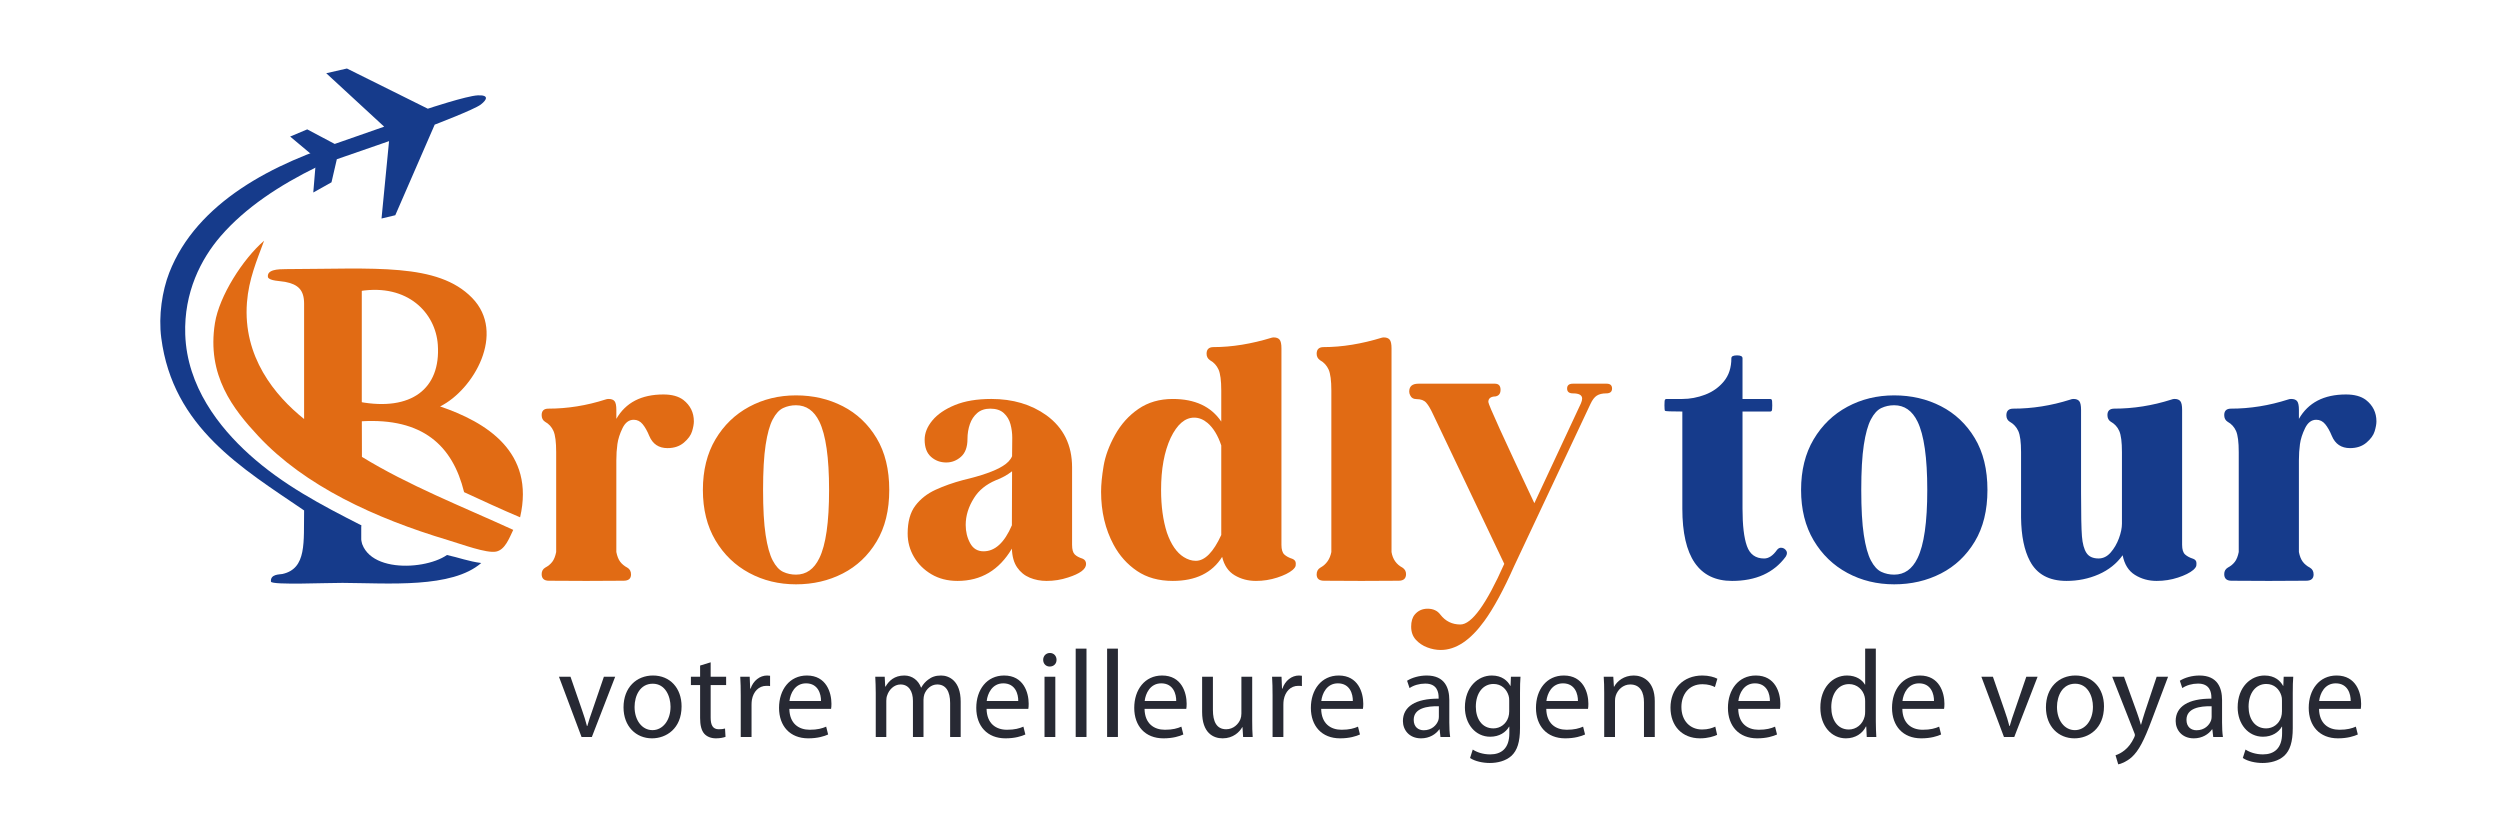 <svg xmlns="http://www.w3.org/2000/svg" xmlns:xlink="http://www.w3.org/1999/xlink" id="Layer_1" x="0px" y="0px" width="630px" height="210px" viewBox="0 0 630 210" xml:space="preserve"><g id="Shape_1">	<g>		<path fill-rule="evenodd" clip-rule="evenodd" fill="#163B8B" d="M120.396,24.029c-2.833,0.129-12.585,3.366-12.585,3.366   L87.429,17.265l-5.219,1.19l14.602,13.466l-12.465,4.354l-6.924-3.675l-4.305,1.811l5.986,5.014   c0.138-0.039,0.02,0.017,0.02,0.017l-0.02-0.017c-0.153,0.044-0.621,0.205-1.929,0.695c-2.339,0.88-1.336,1.804,0.467,1.345   c1.803-0.458,1.948-0.677,1.948-0.677l-0.643,7.723l4.59-2.571l1.344-5.813l13.161-4.564l-1.898,19.503l3.469-0.832l9.932-22.83   c0,0,9.962-3.799,11.604-5.055C122.797,25.088,123.234,23.901,120.396,24.029z"></path>	</g></g><g>	<path display="none" fill-rule="evenodd" clip-rule="evenodd" fill="#E16B14" d="M13.562,16.311c51.551,0,103.105,0,154.656,0  c0,51.936,0,103.874,0,155.808c-51.648,0-103.298,0-154.944,0c0-51.646,0-103.297,0-154.943  C13.248,16.766,13.226,16.359,13.562,16.311z M87.865,35.318c-18.935,5.687-38.327,15.699-45.216,33.408  c-1.765,4.536-2.743,10.82-2.016,16.416c2.939,22.638,20.467,32.887,36,43.488c-0.144,7.944,0.737,15.052-5.473,16.416  c-0.655,0.145-3.104-0.824-2.88,1.152c5.535,1.279,11.932,0.063,18.432,0.288c13.649,0.471,27.142,1.821,34.561-4.608  c-3.157-0.396-5.714-1.391-8.64-2.017c-6.161,4.271-25.05,4.714-21.601-7.488c-10.117-5.146-19.775-10.224-28.224-17.855  c-7.59-6.855-15.686-17.136-16.129-30.24c-0.357-10.6,3.961-19.02,8.929-24.768c12.323-14.26,34.422-22.732,54.144-28.8  c0.464-0.091-0.021-0.41-0.575-0.289C101.708,31.913,94.659,33.278,87.865,35.318z M54.169,81.398  c-2.119,13.197,4.59,21.7,10.944,28.512c11.69,12.532,29.31,20.664,47.809,26.208c3.452,1.036,9.708,3.368,12.096,2.881  c2.226-0.455,3.241-3.224,4.319-5.472c-13.041-5.966-26.815-11.201-38.592-18.433c0.176-2.896-0.361-6.506,0.288-8.929  c15.511-0.918,23.042,6.144,25.92,17.856c4.672,2.145,9.31,4.323,14.112,6.336c3.808-16.496-8.57-23.985-20.16-27.937  c8.451-4.197,16.693-18.508,8.064-27.359c-8.68-8.903-29.595-5.323-46.08-6.048c-2.109-0.093-4.986-1.495-5.761,0.864  c0.849,1.526,3.086,0.916,4.32,1.151c3.262,0.622,4.74,2.061,5.185,5.473c0.987,7.602-0.762,22.32,0,29.088  c-7.377-5.902-15.454-15.7-14.4-29.376c0.45-5.853,2.482-10.283,4.319-15.264c0.16,0,0.327-0.233,0-0.289  C61.174,65.302,55.262,74.596,54.169,81.398z"></path>	<path fill-rule="evenodd" clip-rule="evenodd" fill="#163B8B" d="M109.178,30.422c0.554-0.121,1.039,0.198,0.575,0.289  c-19.722,6.067-41.82,14.54-54.144,28.8c-4.968,5.748-9.286,14.168-8.929,24.768c0.443,13.104,8.539,23.385,16.129,30.24  c8.448,7.632,18.106,12.71,28.224,17.855c-2.326,12.095,15.439,11.759,21.601,7.488c2.926,0.626,5.482,1.621,8.64,2.017  c-7.419,6.43-23.298,5.074-34.96,5.008c-4.073-0.022-17.54,0.588-18.032-0.288c-0.224-1.975,2.225-1.808,2.88-1.952  c6.21-1.363,5.329-8.071,5.473-16.016c-15.533-10.602-33.061-20.851-36-43.488c-0.728-5.596,0.251-11.88,2.016-16.416  c6.889-17.709,26.281-27.722,45.216-33.408C94.659,33.278,101.708,31.913,109.178,30.422z"></path>	<path fill-rule="evenodd" clip-rule="evenodd" fill="#E16B14" d="M91.146,115.095c11.775,7.231,25.15,12.467,38.191,18.433  c-1.078,2.248-2.094,5.017-4.319,5.472c-2.388,0.487-8.644-1.845-12.096-2.881c-18.499-5.544-36.118-13.676-47.809-26.208  c-6.354-6.812-13.063-15.314-10.944-28.512c1.093-6.803,7.005-16.097,12.384-20.736l0,0c-1.837,4.981-3.869,9.7-4.319,15.553  c-1.054,13.676,7.023,23.474,14.4,29.376c0-29.088,0.016-14.573,0-29.088c-0.004-3.44-1.522-4.851-4.785-5.473  c-1.234-0.235-3.875-0.229-4.319-1.151c-0.356-1.944,2.448-2.06,4.56-2.064c22.285-0.055,38.201-1.655,46.881,7.248  c8.629,8.852,0.387,23.162-8.064,27.359c11.59,3.951,23.968,11.44,20.16,27.937c-4.803-2.013-9.44-4.191-14.112-6.336  c-2.878-11.713-10.409-18.774-25.92-17.856 M90.634,101.271c12.939,2.397,20.472-3.232,19.695-14.399  c-0.556-8.003-7.556-15.402-19.521-13.536"></path>	<path display="none" fill-rule="evenodd" clip-rule="evenodd" fill="#E16B14" d="M91.033,101.271  c-0.521-4.266-0.288-9.405-0.288-14.399c0-4.846-0.685-9.998,0.863-13.536c9.759-2.293,17.798,5.034,18.721,13.536  C111.538,98,103.846,104.583,91.033,101.271z"></path></g><rect x="87.974" y="71.269" fill-rule="evenodd" clip-rule="evenodd" fill="#E16B14" width="3.195" height="45.6"></rect><g id="logo_officiel_0broadly2.psd">	<g id="___roadly_tour____________votre_meilleure_agence_de_voyage">		<rect x="-1005.274" y="72.915" fill="none" width="2668.205" height="489.313"></rect>		<path fill="#E16B14" d="M147.738,146.391l-9.411-0.045c-1.22,0-1.828-0.558-1.828-1.674c0-0.723,0.297-1.266,0.892-1.627   c0.743-0.392,1.338-0.882,1.784-1.47s0.772-1.409,0.981-2.465v-25.187c0-2.502-0.224-4.266-0.669-5.291   c-0.446-1.024-1.16-1.809-2.142-2.352c-0.564-0.361-0.847-0.919-0.847-1.673c0-1.085,0.564-1.628,1.694-1.628   c4.817,0,9.618-0.769,14.406-2.306c0.237-0.091,0.49-0.136,0.758-0.136c0.714,0,1.219,0.188,1.517,0.565   c0.297,0.377,0.446,1.107,0.446,2.192v2.262c2.349-4.1,6.304-6.15,11.863-6.15c2.111,0,3.776,0.452,4.996,1.356   c1.784,1.388,2.676,3.196,2.676,5.427c0,0.663-0.149,1.492-0.446,2.487c-0.297,0.994-0.988,1.952-2.073,2.871   c-1.086,0.92-2.461,1.379-4.126,1.379c-2.201,0-3.731-1.024-4.594-3.075c-0.506-1.235-1.063-2.223-1.673-2.961   c-0.609-0.739-1.36-1.108-2.252-1.108c-1.189,0-2.127,0.701-2.811,2.103c-0.684,1.402-1.114,2.744-1.293,4.024   c-0.179,1.282-0.268,2.661-0.268,4.138v23.062c0.208,1.056,0.535,1.877,0.981,2.465c0.445,0.588,1.04,1.078,1.784,1.47   c0.624,0.361,0.937,0.935,0.937,1.718c0,1.056-0.625,1.583-1.874,1.583L147.738,146.391z"></path>		<path fill="#E16B14" d="M200.588,147.25c-4.313,0-8.245-0.957-11.798-2.872c-3.553-1.913-6.385-4.649-8.496-8.207   c-2.111-3.557-3.167-7.792-3.167-12.706c0-4.943,1.056-9.194,3.167-12.752c2.111-3.557,4.943-6.292,8.496-8.207   c3.553-1.914,7.485-2.871,11.798-2.871c4.311,0,8.243,0.912,11.797,2.735c3.553,1.824,6.393,4.507,8.519,8.049   c2.125,3.543,3.188,7.891,3.188,13.046c0,5.125-1.063,9.458-3.188,13c-2.126,3.543-4.966,6.226-8.519,8.049   C208.832,146.338,204.899,147.25,200.588,147.25z M200.588,144.808c2.586,0,4.549-1.386,5.887-4.16   c1.635-3.315,2.453-9.043,2.453-17.183s-0.818-13.882-2.453-17.229c-1.338-2.742-3.301-4.115-5.887-4.115   c-1.16,0-2.238,0.234-3.234,0.701c-0.996,0.468-1.873,1.425-2.631,2.871c-0.759,1.447-1.354,3.588-1.784,6.422   c-0.432,2.834-0.646,6.617-0.646,11.35c0,4.733,0.215,8.517,0.646,11.35c0.431,2.834,1.025,4.975,1.784,6.421   c0.758,1.447,1.635,2.404,2.631,2.872S199.428,144.808,200.588,144.808z"></path>		<path fill="#E16B14" d="M263.739,146.391c-1.517,0-2.93-0.271-4.237-0.813c-1.309-0.543-2.371-1.409-3.189-2.601   c-0.817-1.19-1.256-2.766-1.315-4.726c-3.211,5.427-7.775,8.14-13.692,8.14c-2.498,0-4.69-0.558-6.579-1.673   c-1.888-1.115-3.36-2.578-4.415-4.387c-1.056-1.809-1.583-3.768-1.583-5.878c0-2.984,0.646-5.328,1.939-7.031   c1.294-1.703,2.996-3.037,5.107-4.002c2.11-0.965,4.415-1.778,6.913-2.442c4.697-1.114,8.028-2.29,9.99-3.526   c1.189-0.724,1.978-1.553,2.364-2.487c0.029-1.507,0.044-3.06,0.044-4.658c0-1.145-0.148-2.275-0.445-3.391   c-0.298-1.115-0.855-2.05-1.673-2.804c-0.818-0.753-1.955-1.131-3.412-1.131c-1.338,0-2.431,0.362-3.278,1.086   c-0.847,0.723-1.472,1.666-1.873,2.826s-0.602,2.404-0.602,3.73c0,2.02-0.543,3.512-1.628,4.477   c-1.086,0.965-2.327,1.446-3.725,1.446c-1.487,0-2.766-0.475-3.836-1.424c-1.07-0.95-1.605-2.389-1.605-4.318   c0-1.657,0.646-3.271,1.94-4.839c1.293-1.566,3.188-2.863,5.687-3.889c2.498-1.024,5.56-1.537,9.188-1.537   c5.411,0,10.035,1.372,13.871,4.115c4.311,3.135,6.467,7.506,6.467,13.113v19.534c0,1.176,0.224,1.982,0.669,2.419   c0.446,0.438,1.101,0.791,1.963,1.063c0.595,0.242,0.892,0.694,0.892,1.356c0,1.297-1.516,2.428-4.549,3.392   C267.411,146.105,265.612,146.391,263.739,146.391z M247.861,138.93c2.884,0,5.263-2.186,7.136-6.557   c0-6.119,0.015-10.656,0.045-13.611c-1.249,0.966-2.617,1.719-4.104,2.262c-2.469,1.055-4.297,2.547-5.486,4.477   c-1.397,2.2-2.096,4.461-2.096,6.782c0,1.688,0.371,3.219,1.115,4.59C245.213,138.245,246.344,138.93,247.861,138.93z"></path>		<path fill="#E16B14" d="M316.5,146.391c-1.992,0-3.784-0.475-5.375-1.425c-1.591-0.949-2.639-2.494-3.144-4.635   c-2.528,4.04-6.676,6.06-12.444,6.06c-3.538,0-6.541-0.837-9.009-2.51c-2.469-1.673-4.431-3.866-5.888-6.579   c-2.111-3.919-3.167-8.38-3.167-13.385c0-1.778,0.208-3.927,0.625-6.443c0.416-2.517,1.375-5.133,2.877-7.846   c1.501-2.713,3.471-4.906,5.909-6.579c2.438-1.674,5.322-2.51,8.652-2.51c5.59,0,9.663,1.899,12.221,5.697v-7.822   c0-2.502-0.23-4.266-0.691-5.291c-0.461-1.024-1.182-1.809-2.163-2.352c-0.564-0.392-0.847-0.934-0.847-1.628   c0-1.114,0.579-1.673,1.739-1.673c4.639,0,9.559-0.799,14.763-2.396l0.401-0.045c0.684,0,1.182,0.188,1.494,0.564   c0.313,0.378,0.469,1.108,0.469,2.193v49.515c0,1.176,0.245,1.989,0.735,2.441c0.491,0.452,1.167,0.814,2.029,1.086   c0.564,0.241,0.848,0.618,0.848,1.13c0,0.03-0.008,0.204-0.022,0.521c-0.016,0.316-0.275,0.7-0.78,1.152   c-0.863,0.724-2.156,1.365-3.881,1.922C320.127,146.113,318.343,146.391,316.5,146.391z M301.336,141.327   c2.289,0,4.43-2.171,6.422-6.512v-22.563c-0.832-2.502-1.978-4.387-3.434-5.652c-1.071-0.905-2.201-1.357-3.39-1.357   c-2.319,0-4.298,1.704-5.933,5.11c-1.605,3.467-2.408,7.838-2.408,13.113c0,4.1,0.49,7.688,1.472,10.762   c1.041,2.984,2.453,5.035,4.237,6.15C299.314,141.01,300.325,141.327,301.336,141.327z"></path>		<path fill="#E16B14" d="M343.081,146.391l-9.411-0.045c-1.249,0-1.873-0.527-1.873-1.583c0-0.783,0.313-1.356,0.937-1.718   c1.486-0.814,2.408-2.126,2.766-3.935V98.415c0-2.502-0.231-4.266-0.691-5.291c-0.462-1.024-1.183-1.809-2.163-2.352   c-0.565-0.392-0.848-0.934-0.848-1.628c0-1.114,0.58-1.673,1.739-1.673c4.639,0,9.56-0.799,14.763-2.396l0.401-0.045   c0.684,0,1.183,0.188,1.494,0.564c0.313,0.378,0.469,1.108,0.469,2.193v51.323c0.297,1.809,1.219,3.12,2.765,3.935   c0.595,0.392,0.893,0.935,0.893,1.627c0,1.116-0.624,1.674-1.873,1.674L343.081,146.391z"></path>		<path fill="#E16B14" d="M363.06,163.793c-1.13,0-2.268-0.219-3.412-0.656c-1.145-0.437-2.104-1.085-2.876-1.944   c-0.773-0.858-1.16-1.952-1.16-3.278c0-1.296,0.298-2.306,0.893-3.029c0.832-0.995,1.917-1.492,3.256-1.492   c1.396,0,2.467,0.497,3.211,1.492c1.278,1.657,2.958,2.487,5.04,2.487c2.854,0,6.541-5.095,11.061-15.284l-17.93-37.667   c-0.624-1.356-1.204-2.336-1.739-2.939c-0.535-0.603-1.338-0.904-2.408-0.904c-0.803,0-1.353-0.331-1.65-0.995   c-0.148-0.301-0.223-0.603-0.223-0.904c0-1.326,0.773-1.989,2.319-1.989h19.268c0.951,0,1.427,0.513,1.427,1.537   c0,0.965-0.432,1.522-1.293,1.673c-1.189,0.031-1.784,0.498-1.784,1.402c0,0.633,3.865,9.134,11.596,25.503l11.73-25.142   c0.208-0.481,0.313-0.889,0.313-1.221c0-0.874-0.773-1.312-2.319-1.312c-0.981,0-1.472-0.406-1.472-1.221   c0-0.813,0.49-1.221,1.472-1.221h8.474c0.922,0,1.383,0.407,1.383,1.221c0,0.814-0.49,1.221-1.472,1.221s-1.77,0.188-2.364,0.565   s-1.13,1.078-1.605,2.103l-19.178,40.742c-2.706,6.089-5.234,10.746-7.583,13.973C370.523,161.367,366.866,163.793,363.06,163.793   z"></path>		<path fill="#163B8B" d="M436.48,146.391c-8.355,0-12.532-6.074-12.532-18.223v-24.464c-2.825,0-4.282-0.06-4.371-0.181   c-0.089-0.12-0.134-0.588-0.134-1.402c0-0.813,0.045-1.28,0.134-1.401c0.089-0.12,0.208-0.181,0.356-0.181h4.015   c1.933,0,3.851-0.362,5.753-1.085c1.903-0.724,3.479-1.847,4.729-3.369c1.248-1.521,1.873-3.459,1.873-5.811   c0-0.482,0.475-0.724,1.427-0.724c0.922,0,1.383,0.241,1.383,0.724v10.265h7.002c0.148,0,0.269,0.061,0.357,0.181   c0.089,0.121,0.134,0.588,0.134,1.401c0,0.814-0.045,1.282-0.134,1.402c-0.089,0.121-0.209,0.181-0.357,0.181h-7.002v24.464   c0,4.221,0.371,7.37,1.115,9.45c0.743,2.08,2.186,3.12,4.326,3.12c1.159,0,2.245-0.724,3.256-2.171   c0.297-0.361,0.624-0.542,0.981-0.542c0.594,0,1.055,0.271,1.383,0.813c0.089,0.181,0.134,0.362,0.134,0.543   c0,0.271-0.104,0.573-0.313,0.904C446.991,144.356,442.486,146.391,436.48,146.391z"></path>		<path fill="#163B8B" d="M477.332,147.25c-4.313,0-8.245-0.957-11.798-2.872c-3.553-1.913-6.385-4.649-8.496-8.207   c-2.111-3.557-3.167-7.792-3.167-12.706c0-4.943,1.056-9.194,3.167-12.752c2.111-3.557,4.943-6.292,8.496-8.207   c3.553-1.914,7.485-2.871,11.798-2.871c4.311,0,8.243,0.912,11.797,2.735c3.553,1.824,6.393,4.507,8.519,8.049   c2.125,3.543,3.188,7.891,3.188,13.046c0,5.125-1.063,9.458-3.188,13c-2.126,3.543-4.966,6.226-8.519,8.049   C485.575,146.338,481.642,147.25,477.332,147.25z M477.332,144.808c2.586,0,4.549-1.386,5.887-4.16   c1.635-3.315,2.453-9.043,2.453-17.183s-0.818-13.882-2.453-17.229c-1.338-2.742-3.301-4.115-5.887-4.115   c-1.16,0-2.238,0.234-3.234,0.701c-0.996,0.468-1.873,1.425-2.631,2.871c-0.759,1.447-1.354,3.588-1.784,6.422   c-0.432,2.834-0.646,6.617-0.646,11.35c0,4.733,0.215,8.517,0.646,11.35c0.431,2.834,1.025,4.975,1.784,6.421   c0.758,1.447,1.635,2.404,2.631,2.872S476.171,144.808,477.332,144.808z"></path>		<path fill="#163B8B" d="M543.47,146.391c-2.022,0-3.844-0.505-5.464-1.515c-1.621-1.01-2.653-2.66-3.1-4.951   c-1.517,2.11-3.531,3.715-6.044,4.815s-5.211,1.65-8.095,1.65c-4.4,0-7.479-1.673-9.232-5.02c-1.427-2.683-2.171-6.33-2.23-10.942   v-16.505c0-2.502-0.23-4.266-0.69-5.291c-0.462-1.024-1.183-1.809-2.164-2.352c-0.564-0.361-0.847-0.904-0.847-1.627   c0-1.115,0.579-1.674,1.739-1.674c4.787,0,9.56-0.753,14.316-2.261c0.297-0.12,0.58-0.181,0.848-0.181   c0.684,0,1.175,0.188,1.472,0.565s0.446,1.107,0.446,2.192v20.711c0,5.577,0.074,9.292,0.223,11.146   c0.148,1.854,0.528,3.249,1.138,4.184s1.628,1.401,3.056,1.401c1.159,0,2.178-0.505,3.055-1.515s1.568-2.2,2.074-3.572   c0.505-1.371,0.758-2.601,0.758-3.686v-18.042c0-2.502-0.223-4.266-0.669-5.291c-0.446-1.024-1.159-1.809-2.141-2.352   c-0.565-0.361-0.848-0.919-0.848-1.673c0-1.085,0.58-1.628,1.739-1.628c4.787,0,9.56-0.753,14.317-2.261   c0.297-0.12,0.579-0.181,0.848-0.181c0.684,0,1.174,0.188,1.472,0.565c0.297,0.377,0.445,1.107,0.445,2.192v34.005   c0,1.176,0.253,1.989,0.759,2.441c0.505,0.452,1.188,0.814,2.052,1.086c0.535,0.211,0.803,0.572,0.803,1.085   c0,0.03-0.008,0.211-0.022,0.543c-0.016,0.332-0.275,0.723-0.78,1.175c-0.863,0.724-2.148,1.365-3.858,1.922   C547.134,146.113,545.343,146.391,543.47,146.391z"></path>		<path fill="#163B8B" d="M571.745,146.391l-9.411-0.045c-1.22,0-1.828-0.558-1.828-1.674c0-0.723,0.297-1.266,0.892-1.627   c0.743-0.392,1.338-0.882,1.784-1.47s0.772-1.409,0.981-2.465v-25.187c0-2.502-0.224-4.266-0.669-5.291   c-0.446-1.024-1.16-1.809-2.142-2.352c-0.564-0.361-0.847-0.919-0.847-1.673c0-1.085,0.564-1.628,1.694-1.628   c4.817,0,9.618-0.769,14.406-2.306c0.237-0.091,0.49-0.136,0.758-0.136c0.714,0,1.219,0.188,1.517,0.565   c0.297,0.377,0.446,1.107,0.446,2.192v2.262c2.349-4.1,6.304-6.15,11.863-6.15c2.111,0,3.776,0.452,4.996,1.356   c1.784,1.388,2.676,3.196,2.676,5.427c0,0.663-0.149,1.492-0.446,2.487c-0.297,0.994-0.988,1.952-2.073,2.871   c-1.086,0.92-2.461,1.379-4.126,1.379c-2.201,0-3.731-1.024-4.594-3.075c-0.506-1.235-1.063-2.223-1.673-2.961   c-0.609-0.739-1.36-1.108-2.252-1.108c-1.189,0-2.127,0.701-2.811,2.103c-0.684,1.402-1.114,2.744-1.293,4.024   c-0.179,1.282-0.268,2.661-0.268,4.138v23.062c0.208,1.056,0.535,1.877,0.981,2.465c0.445,0.588,1.04,1.078,1.784,1.47   c0.624,0.361,0.937,0.935,0.937,1.718c0,1.056-0.625,1.583-1.874,1.583L571.745,146.391z"></path>		<path fill="#272933" d="M143.766,170.541l2.938,8.498c0.494,1.411,0.896,2.665,1.206,3.919h0.093   c0.34-1.254,0.773-2.508,1.268-3.919l2.908-8.498h2.845l-5.876,15.177h-2.599l-5.69-15.177H143.766z"></path>		<path fill="#272933" d="M171.757,178.003c0,5.613-3.866,8.059-7.454,8.059c-4.021,0-7.175-3.01-7.175-7.808   c0-5.049,3.309-8.027,7.423-8.027C168.85,170.227,171.757,173.394,171.757,178.003z M159.912,178.161   c0,3.323,1.855,5.832,4.516,5.832c2.599,0,4.547-2.478,4.547-5.896c0-2.571-1.269-5.801-4.485-5.801   C161.303,172.296,159.912,175.307,159.912,178.161z"></path>		<path fill="#272933" d="M179.087,166.903v3.638h3.897v2.101h-3.897v8.185c0,1.882,0.526,2.947,2.042,2.947   c0.742,0,1.175-0.063,1.577-0.188l0.124,2.101c-0.526,0.188-1.361,0.376-2.413,0.376c-1.268,0-2.289-0.438-2.938-1.16   c-0.742-0.847-1.052-2.194-1.052-3.982v-8.278h-2.319v-2.101h2.319v-2.822L179.087,166.903z"></path>		<path fill="#272933" d="M186.666,175.276c0-1.788-0.031-3.324-0.124-4.735h2.382l0.124,3.011h0.093   c0.681-2.039,2.351-3.324,4.175-3.324c0.279,0,0.495,0.031,0.743,0.063v2.603c-0.278-0.063-0.557-0.063-0.929-0.063   c-1.917,0-3.278,1.442-3.649,3.512c-0.062,0.377-0.093,0.847-0.093,1.286v8.09h-2.722V175.276z"></path>		<path fill="#272933" d="M198.915,178.63c0.062,3.731,2.382,5.269,5.135,5.269c1.948,0,3.154-0.346,4.145-0.784l0.494,1.976   c-0.959,0.438-2.629,0.972-5.011,0.972c-4.608,0-7.36-3.104-7.36-7.683s2.659-8.152,7.021-8.152c4.918,0,6.186,4.327,6.186,7.118   c0,0.564-0.03,0.972-0.093,1.285H198.915z M206.894,176.655c0.031-1.725-0.711-4.452-3.773-4.452c-2.783,0-3.959,2.54-4.175,4.452   H206.894z"></path>		<path fill="#272933" d="M220.689,174.648c0-1.599-0.062-2.854-0.124-4.107h2.382l0.124,2.478h0.093   c0.835-1.442,2.227-2.791,4.732-2.791c2.01,0,3.557,1.254,4.206,3.042h0.062c0.464-0.878,1.083-1.506,1.701-1.976   c0.897-0.69,1.856-1.066,3.278-1.066c2.011,0,4.949,1.317,4.949,6.585v8.905h-2.66v-8.561c0-2.947-1.082-4.672-3.247-4.672   c-1.578,0-2.753,1.16-3.248,2.477c-0.124,0.408-0.217,0.879-0.217,1.38v9.376h-2.659v-9.094c0-2.414-1.052-4.139-3.124-4.139   c-1.671,0-2.938,1.38-3.371,2.759c-0.155,0.377-0.217,0.879-0.217,1.349v9.125h-2.66V174.648z"></path>		<path fill="#272933" d="M248.619,178.63c0.062,3.731,2.382,5.269,5.134,5.269c1.949,0,3.155-0.346,4.146-0.784l0.494,1.976   c-0.959,0.438-2.629,0.972-5.011,0.972c-4.608,0-7.36-3.104-7.36-7.683s2.659-8.152,7.021-8.152c4.918,0,6.186,4.327,6.186,7.118   c0,0.564-0.03,0.972-0.093,1.285H248.619z M256.598,176.655c0.031-1.725-0.711-4.452-3.773-4.452c-2.783,0-3.959,2.54-4.175,4.452   H256.598z"></path>		<path fill="#272933" d="M266.25,166.276c0,0.94-0.649,1.693-1.732,1.693c-0.989,0-1.639-0.753-1.639-1.693s0.68-1.725,1.701-1.725   C265.569,164.551,266.25,165.304,266.25,166.276z M263.218,185.717v-15.177h2.722v15.177H263.218z"></path>		<path fill="#272933" d="M271.074,163.454h2.722v22.264h-2.722V163.454z"></path>		<path fill="#272933" d="M278.993,163.454h2.722v22.264h-2.722V163.454z"></path>		<path fill="#272933" d="M288.426,178.63c0.062,3.731,2.382,5.269,5.135,5.269c1.948,0,3.154-0.346,4.145-0.784l0.494,1.976   c-0.959,0.438-2.629,0.972-5.011,0.972c-4.608,0-7.36-3.104-7.36-7.683s2.659-8.152,7.021-8.152c4.918,0,6.186,4.327,6.186,7.118   c0,0.564-0.03,0.972-0.093,1.285H288.426z M296.406,176.655c0.031-1.725-0.711-4.452-3.773-4.452c-2.783,0-3.959,2.54-4.175,4.452   H296.406z"></path>		<path fill="#272933" d="M315.552,181.546c0,1.6,0.031,2.979,0.124,4.171h-2.413l-0.154-2.478h-0.062   c-0.681,1.224-2.289,2.822-4.949,2.822c-2.351,0-5.165-1.349-5.165-6.647v-8.874h2.722v8.372c0,2.885,0.897,4.86,3.341,4.86   c1.824,0,3.093-1.285,3.588-2.54c0.154-0.376,0.247-0.878,0.247-1.411v-9.281h2.722V181.546z"></path>		<path fill="#272933" d="M320.687,175.276c0-1.788-0.031-3.324-0.124-4.735h2.382l0.124,3.011h0.093   c0.681-2.039,2.351-3.324,4.175-3.324c0.279,0,0.495,0.031,0.743,0.063v2.603c-0.278-0.063-0.557-0.063-0.929-0.063   c-1.917,0-3.278,1.442-3.649,3.512c-0.062,0.377-0.093,0.847-0.093,1.286v8.09h-2.722V175.276z"></path>		<path fill="#272933" d="M332.936,178.63c0.062,3.731,2.382,5.269,5.135,5.269c1.948,0,3.154-0.346,4.145-0.784l0.494,1.976   c-0.959,0.438-2.629,0.972-5.011,0.972c-4.608,0-7.36-3.104-7.36-7.683s2.659-8.152,7.021-8.152c4.918,0,6.186,4.327,6.186,7.118   c0,0.564-0.03,0.972-0.093,1.285H332.936z M340.916,176.655c0.031-1.725-0.711-4.452-3.773-4.452c-2.783,0-3.959,2.54-4.175,4.452   H340.916z"></path>		<path fill="#272933" d="M365.225,182.08c0,1.317,0.063,2.603,0.217,3.638h-2.443l-0.217-1.913h-0.093   c-0.835,1.191-2.443,2.258-4.577,2.258c-3.031,0-4.577-2.163-4.577-4.358c0-3.669,3.216-5.676,9-5.645v-0.313   c0-1.223-0.34-3.512-3.402-3.48c-1.423,0-2.876,0.407-3.928,1.129l-0.619-1.85c1.237-0.784,3.063-1.317,4.949-1.317   c4.577,0,5.69,3.167,5.69,6.178V182.08z M362.596,177.972c-2.969-0.063-6.34,0.471-6.34,3.418c0,1.818,1.175,2.634,2.536,2.634   c1.979,0,3.247-1.254,3.681-2.54c0.093-0.313,0.123-0.627,0.123-0.878V177.972z"></path>		<path fill="#272933" d="M383.042,183.491c0,3.512-0.711,5.613-2.134,6.962c-1.484,1.348-3.588,1.818-5.475,1.818   c-1.794,0-3.773-0.439-4.979-1.255l0.681-2.132c0.989,0.658,2.536,1.223,4.392,1.223c2.783,0,4.825-1.474,4.825-5.33v-1.662   h-0.063c-0.804,1.411-2.443,2.54-4.763,2.54c-3.712,0-6.371-3.198-6.371-7.4c0-5.143,3.309-8.027,6.773-8.027   c2.598,0,3.989,1.349,4.67,2.603h0.062l0.093-2.289h2.413c-0.093,1.066-0.124,2.32-0.124,4.14V183.491z M380.32,176.53   c0-0.471-0.031-0.878-0.154-1.223c-0.495-1.631-1.794-2.948-3.805-2.948c-2.598,0-4.454,2.227-4.454,5.738   c0,2.979,1.516,5.456,4.423,5.456c1.701,0,3.217-1.065,3.773-2.821c0.155-0.471,0.217-1.004,0.217-1.475V176.53z"></path>		<path fill="#272933" d="M389.661,178.63c0.062,3.731,2.382,5.269,5.135,5.269c1.948,0,3.154-0.346,4.145-0.784l0.494,1.976   c-0.959,0.438-2.629,0.972-5.011,0.972c-4.608,0-7.36-3.104-7.36-7.683s2.659-8.152,7.021-8.152c4.918,0,6.186,4.327,6.186,7.118   c0,0.564-0.03,0.972-0.093,1.285H389.661z M397.64,176.655c0.031-1.725-0.711-4.452-3.773-4.452c-2.783,0-3.959,2.54-4.175,4.452   H397.64z"></path>		<path fill="#272933" d="M404.26,174.648c0-1.599-0.031-2.854-0.124-4.107h2.413l0.154,2.509h0.062   c0.743-1.411,2.475-2.822,4.949-2.822c2.072,0,5.289,1.254,5.289,6.459v9.031h-2.722v-8.749c0-2.445-0.897-4.483-3.465-4.483   c-1.763,0-3.154,1.285-3.649,2.822c-0.123,0.345-0.186,0.815-0.186,1.285v9.125h-2.722V174.648z"></path>		<path fill="#272933" d="M432.715,185.184c-0.712,0.345-2.289,0.878-4.3,0.878c-4.516,0-7.453-3.104-7.453-7.745   c0-4.672,3.154-8.09,8.041-8.09c1.608,0,3.031,0.407,3.773,0.815l-0.618,2.101c-0.649-0.345-1.671-0.721-3.155-0.721   c-3.433,0-5.289,2.603-5.289,5.738c0,3.512,2.228,5.675,5.196,5.675c1.547,0,2.567-0.376,3.341-0.721L432.715,185.184z"></path>		<path fill="#272933" d="M438.036,178.63c0.062,3.731,2.382,5.269,5.135,5.269c1.948,0,3.154-0.346,4.145-0.784l0.494,1.976   c-0.959,0.438-2.629,0.972-5.011,0.972c-4.608,0-7.36-3.104-7.36-7.683s2.659-8.152,7.021-8.152c4.918,0,6.186,4.327,6.186,7.118   c0,0.564-0.03,0.972-0.093,1.285H438.036z M446.015,176.655c0.031-1.725-0.711-4.452-3.773-4.452c-2.783,0-3.959,2.54-4.175,4.452   H446.015z"></path>		<path fill="#272933" d="M472.708,163.454v18.344c0,1.349,0.063,2.885,0.124,3.92h-2.413l-0.123-2.634h-0.093   c-0.805,1.693-2.599,2.979-5.042,2.979c-3.618,0-6.433-3.104-6.433-7.714c-0.031-5.048,3.093-8.121,6.711-8.121   c2.32,0,3.836,1.098,4.516,2.289h0.063v-9.063H472.708z M470.017,176.718c0-0.346-0.031-0.815-0.124-1.16   c-0.402-1.725-1.887-3.167-3.928-3.167c-2.814,0-4.485,2.508-4.485,5.832c0,3.073,1.516,5.612,4.423,5.612   c1.825,0,3.495-1.254,3.99-3.292c0.093-0.376,0.124-0.753,0.124-1.191V176.718z"></path>		<path fill="#272933" d="M479.388,178.63c0.062,3.731,2.382,5.269,5.134,5.269c1.949,0,3.155-0.346,4.146-0.784l0.494,1.976   c-0.959,0.438-2.629,0.972-5.011,0.972c-4.608,0-7.36-3.104-7.36-7.683s2.659-8.152,7.021-8.152c4.918,0,6.186,4.327,6.186,7.118   c0,0.564-0.03,0.972-0.093,1.285H479.388z M487.368,176.655c0.031-1.725-0.711-4.452-3.773-4.452c-2.783,0-3.959,2.54-4.175,4.452   H487.368z"></path>		<path fill="#272933" d="M502.214,170.541l2.938,8.498c0.494,1.411,0.896,2.665,1.206,3.919h0.093   c0.34-1.254,0.773-2.508,1.268-3.919l2.908-8.498h2.845l-5.876,15.177h-2.599l-5.69-15.177H502.214z"></path>		<path fill="#272933" d="M530.205,178.003c0,5.613-3.866,8.059-7.454,8.059c-4.021,0-7.175-3.01-7.175-7.808   c0-5.049,3.309-8.027,7.423-8.027C527.297,170.227,530.205,173.394,530.205,178.003z M518.359,178.161   c0,3.323,1.855,5.832,4.516,5.832c2.599,0,4.547-2.478,4.547-5.896c0-2.571-1.269-5.801-4.485-5.801   C519.75,172.296,518.359,175.307,518.359,178.161z"></path>		<path fill="#272933" d="M535.248,170.541l3.247,8.968c0.371,1.004,0.742,2.195,0.99,3.104h0.062   c0.278-0.909,0.588-2.069,0.959-3.167l2.969-8.905h2.877l-4.083,10.818c-1.948,5.205-3.278,7.839-5.134,9.501   c-1.361,1.16-2.66,1.631-3.341,1.756l-0.681-2.289c0.681-0.22,1.577-0.658,2.382-1.349c0.742-0.596,1.64-1.661,2.289-3.072   c0.123-0.282,0.216-0.502,0.216-0.659c0-0.156-0.062-0.376-0.216-0.721l-5.506-13.985H535.248z"></path>		<path fill="#272933" d="M559.959,182.08c0,1.317,0.063,2.603,0.217,3.638h-2.443l-0.217-1.913h-0.093   c-0.835,1.191-2.443,2.258-4.577,2.258c-3.031,0-4.577-2.163-4.577-4.358c0-3.669,3.216-5.676,9-5.645v-0.313   c0-1.223-0.34-3.512-3.402-3.48c-1.423,0-2.876,0.407-3.928,1.129l-0.619-1.85c1.237-0.784,3.063-1.317,4.949-1.317   c4.577,0,5.69,3.167,5.69,6.178V182.08z M557.331,177.972c-2.969-0.063-6.34,0.471-6.34,3.418c0,1.818,1.175,2.634,2.536,2.634   c1.979,0,3.247-1.254,3.681-2.54c0.093-0.313,0.123-0.627,0.123-0.878V177.972z"></path>		<path fill="#272933" d="M577.776,183.491c0,3.512-0.711,5.613-2.134,6.962c-1.484,1.348-3.588,1.818-5.475,1.818   c-1.794,0-3.773-0.439-4.979-1.255l0.681-2.132c0.989,0.658,2.536,1.223,4.392,1.223c2.783,0,4.825-1.474,4.825-5.33v-1.662   h-0.063c-0.804,1.411-2.443,2.54-4.763,2.54c-3.712,0-6.371-3.198-6.371-7.4c0-5.143,3.309-8.027,6.773-8.027   c2.598,0,3.989,1.349,4.67,2.603h0.062l0.093-2.289h2.413c-0.093,1.066-0.124,2.32-0.124,4.14V183.491z M575.054,176.53   c0-0.471-0.031-0.878-0.154-1.223c-0.495-1.631-1.794-2.948-3.805-2.948c-2.598,0-4.454,2.227-4.454,5.738   c0,2.979,1.516,5.456,4.423,5.456c1.701,0,3.217-1.065,3.773-2.821c0.155-0.471,0.217-1.004,0.217-1.475V176.53z"></path>		<path fill="#272933" d="M584.395,178.63c0.062,3.731,2.382,5.269,5.135,5.269c1.948,0,3.154-0.346,4.145-0.784l0.494,1.976   c-0.959,0.438-2.629,0.972-5.011,0.972c-4.608,0-7.36-3.104-7.36-7.683s2.659-8.152,7.021-8.152c4.918,0,6.186,4.327,6.186,7.118   c0,0.564-0.03,0.972-0.093,1.285H584.395z M592.375,176.655c0.031-1.725-0.711-4.452-3.773-4.452c-2.783,0-3.959,2.54-4.175,4.452   H592.375z"></path>	</g></g><rect x="90.573" y="132.374" fill="#163B8B" width="0.46" height="5.994"></rect></svg>